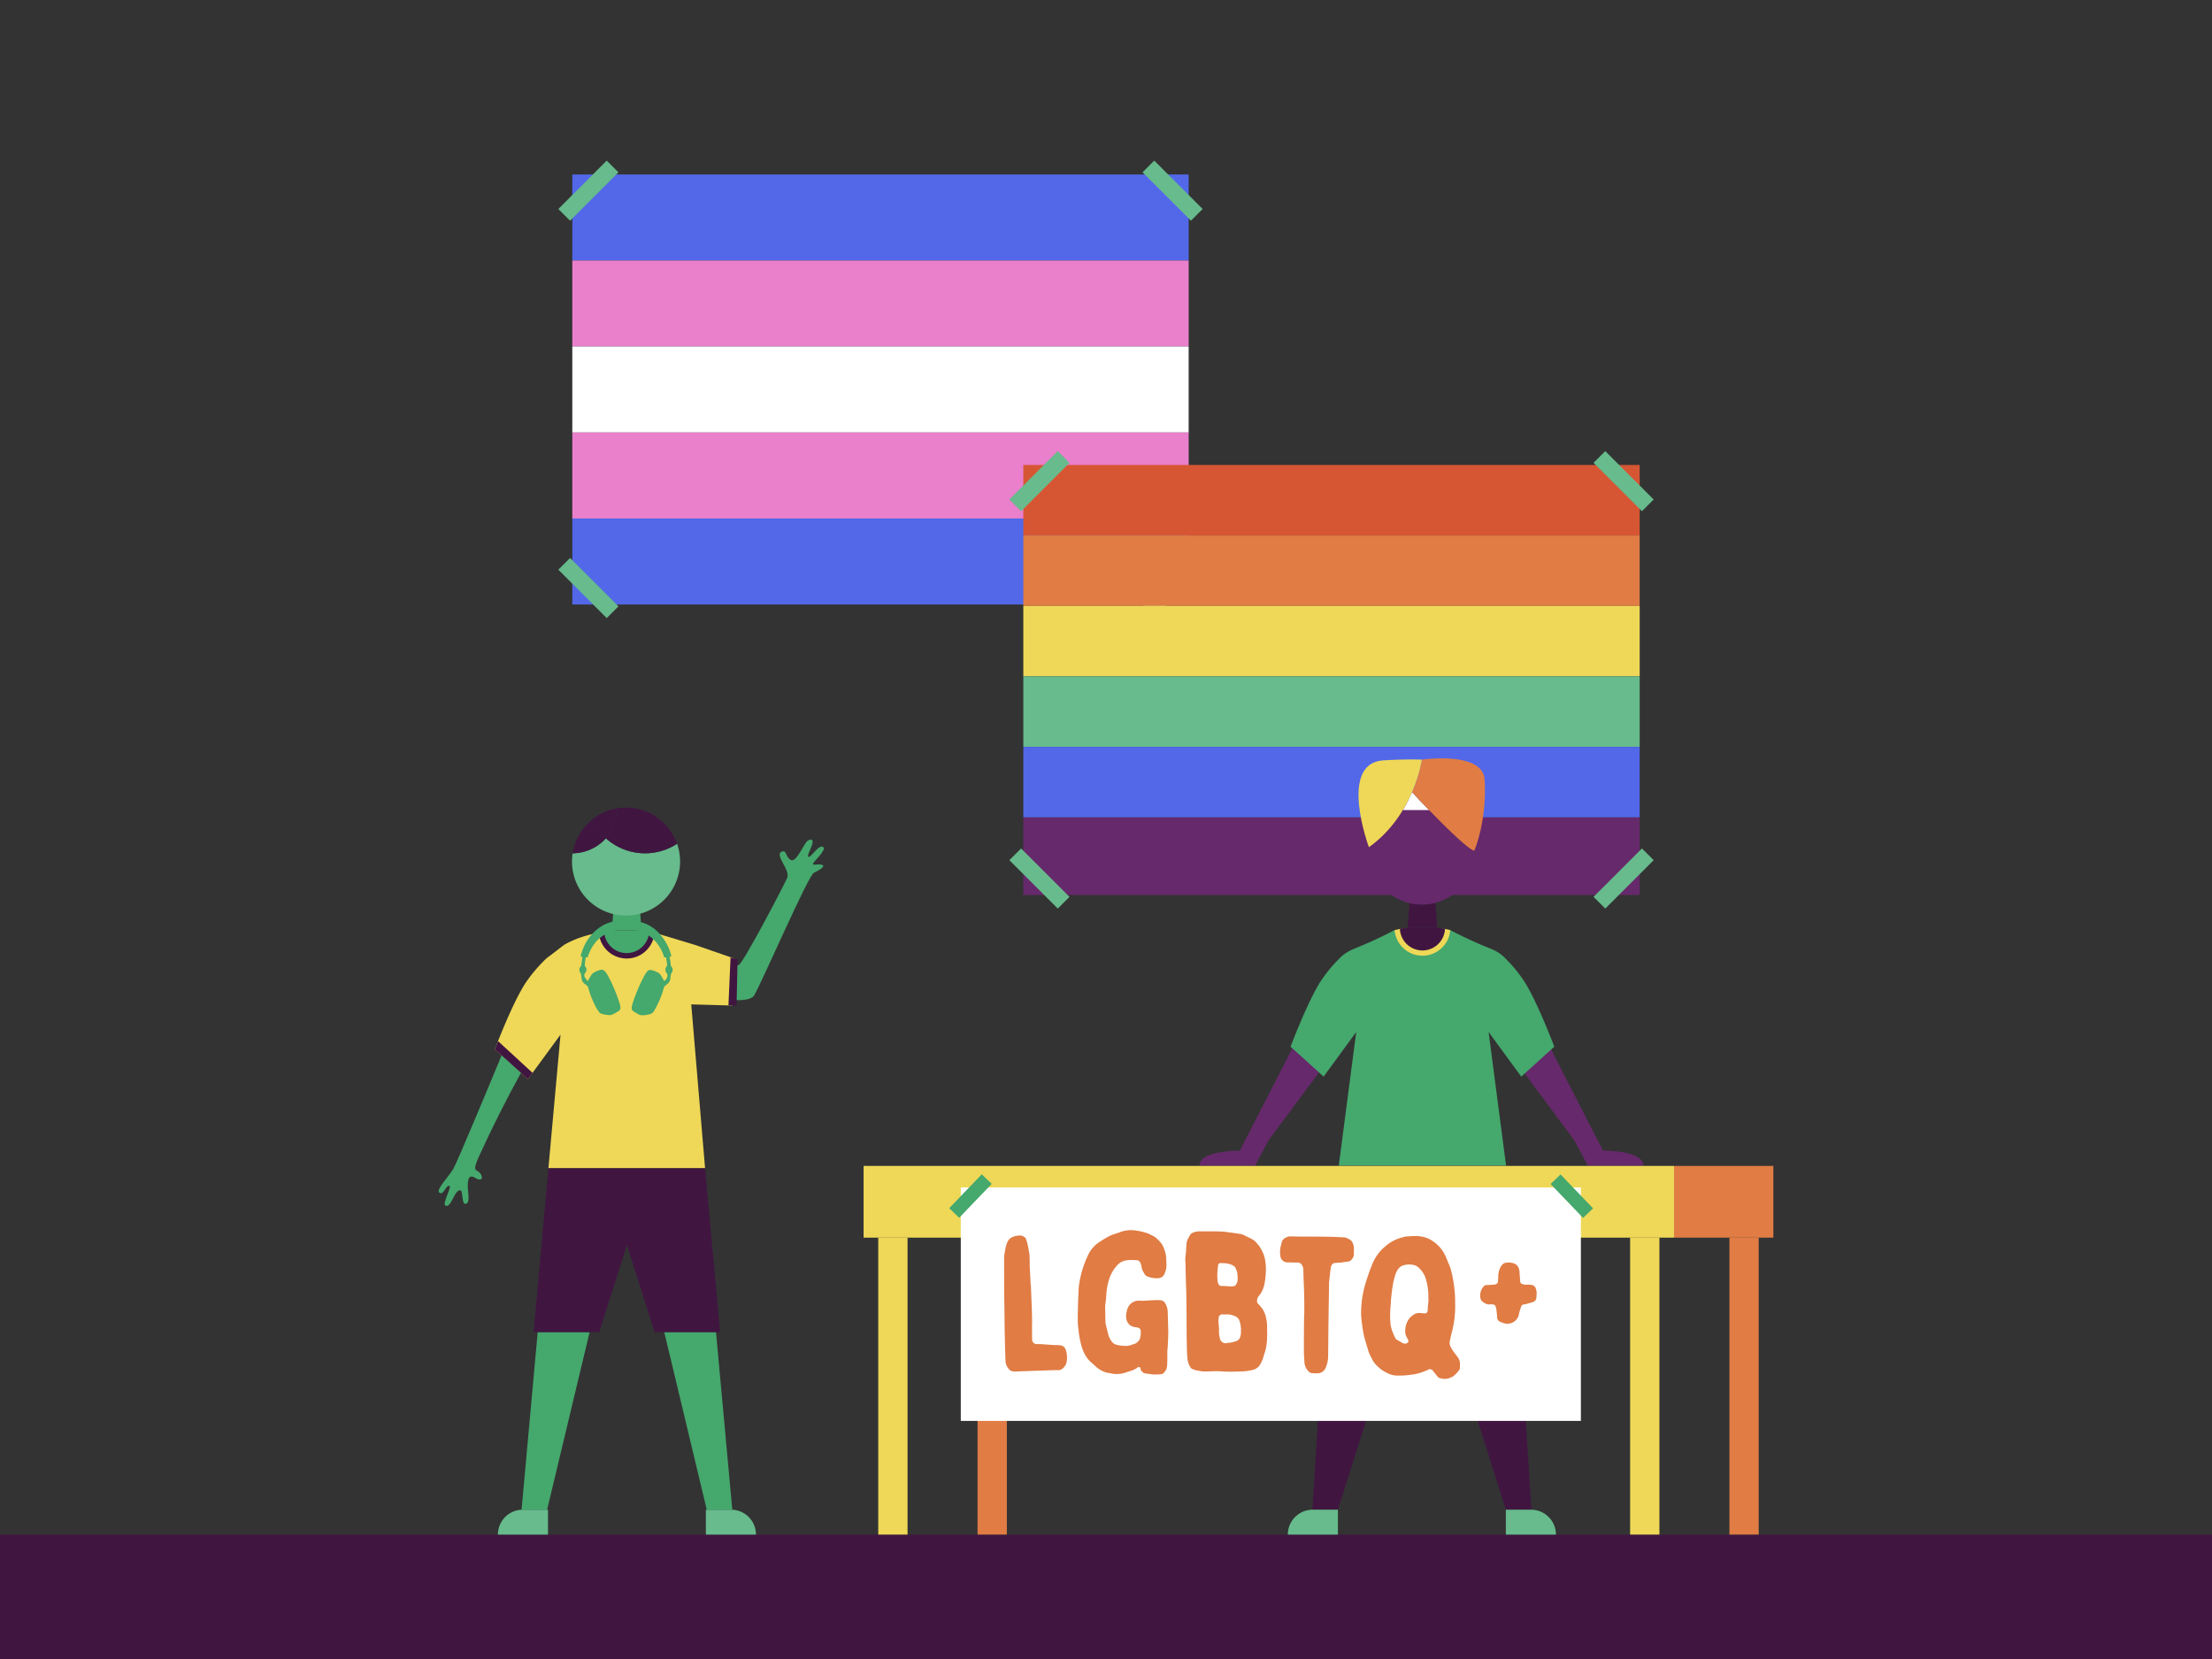 <svg id="Layer_2" data-name="Layer 2" xmlns="http://www.w3.org/2000/svg" viewBox="0 0 1600 1200"><rect x="0" y="0" width="1600" height="1200" fill="#333333" stroke="none"/><defs><style>.cls-1{fill:#5268e8;}.cls-2{fill:#ea7fcc;}.cls-3{fill:#fff;}.cls-4{fill:#67bb8c;}.cls-5{fill:#66296b;}.cls-6{fill:#d65634;}.cls-7{fill:#e07c44;}.cls-8{fill:#efd857;}.cls-9{fill:#401641;}.cls-10{fill:#45a86d;}</style></defs><rect class="cls-1" x="413.96" y="126.2" width="445.83" height="62.21"/><rect class="cls-2" x="413.96" y="188.41" width="445.83" height="62.21"/><rect class="cls-3" x="413.96" y="250.62" width="445.83" height="62.21"/><rect class="cls-2" x="413.96" y="312.83" width="445.83" height="62.21"/><rect class="cls-1" x="413.96" y="375.04" width="445.83" height="62.21"/><rect class="cls-4" x="400.85" y="131.92" width="49.5" height="12" transform="translate(27.13 341.34) rotate(-45)"/><rect class="cls-4" x="842.16" y="113.17" width="12" height="49.5" transform="translate(150.9 640.13) rotate(-45)"/><rect class="cls-4" x="823.41" y="419.34" width="49.5" height="12" transform="translate(-52.34 724.32) rotate(-45)"/><rect class="cls-4" x="419.6" y="400.59" width="12" height="49.5" transform="translate(-176.1 425.52) rotate(-45)"/><rect class="cls-5" x="740.2" y="591.18" width="445.83" height="56.19"/><rect class="cls-6" x="740.2" y="336.32" width="445.83" height="50.97"/><rect class="cls-7" x="740.2" y="387.29" width="445.83" height="50.97"/><rect class="cls-8" x="740.2" y="438.26" width="445.83" height="50.97"/><rect class="cls-4" x="740.2" y="489.24" width="445.83" height="50.97"/><rect class="cls-1" x="740.2" y="540.21" width="445.83" height="50.97"/><rect class="cls-4" x="727.09" y="342.04" width="49.5" height="12" transform="translate(-25.89 633.57) rotate(-45)"/><rect class="cls-4" x="1168.4" y="323.29" width="12" height="49.5" transform="translate(97.87 932.36) rotate(-45)"/><rect class="cls-4" x="1149.65" y="629.46" width="49.5" height="12" transform="translate(-105.36 1016.54) rotate(-45)"/><rect class="cls-4" x="745.84" y="610.71" width="12" height="49.5" transform="translate(-229.12 717.75) rotate(-45)"/><rect class="cls-9" y="1110" width="1600" height="90"/><path class="cls-5" d="M891.12,843.14H908c.57-1.29,1.32-2.81,2.28-4.61l7.37-13.8,37.83-50.88s-2.61-9.87-4.23-10.76-15.83-6.21-15.83-6.21-24.67,48.52-38.62,75.46c0,0-29.17-.49-29.17,10.8Z"/><path class="cls-5" d="M1165.16,843.14h-16.84c-.57-1.29-1.31-2.81-2.28-4.61l-7.37-13.8-37.83-50.88s2.61-9.87,4.23-10.76,15.83-6.21,15.83-6.21,24.67,48.52,38.62,75.46c0,0,29.18-.49,29.18,10.8Z"/><path class="cls-9" d="M1028.49,845.07H963.57c.71,9.63-14.29,246.93-14.29,246.93h18.48l60.73-191.44L1089.23,1092h18.47s-15-237.3-14.28-246.93Z"/><path class="cls-4" d="M949.52,1092h18.23a0,0,0,0,1,0,0v18a0,0,0,0,1,0,0H931.52a0,0,0,0,1,0,0v0A18,18,0,0,1,949.52,1092Z"/><path class="cls-4" d="M1089.23,1092h36.24a0,0,0,0,1,0,0v18a0,0,0,0,1,0,0h-18.23a18,18,0,0,1-18-18v0A0,0,0,0,1,1089.23,1092Z" transform="translate(2214.69 2202.01) rotate(-180)"/><path class="cls-10" d="M1089.38,843.14l-12.64-96.67,23.61,32.26,23.91-21.61s-13.6-36.25-23.51-49.89a106.91,106.91,0,0,0-11.45-13.58,26.61,26.61,0,0,0-4.58-4l-.25-.17a32.86,32.86,0,0,0-6.08-3.2A313.24,313.24,0,0,1,1049,672.76h-40.28A313.72,313.72,0,0,1,979.4,686.3a33.13,33.13,0,0,0-6.08,3.19h0l-.28.2a26.68,26.68,0,0,0-4.55,3.95A108.65,108.65,0,0,0,957,707.23c-9.9,13.64-23.5,49.89-23.5,49.89l23.9,21.61L981,746.47l-12.63,96.67Z"/><path class="cls-8" d="M1012.58,671.91l-3.83.85h0a20.21,20.21,0,0,0,40.28,0l-3.83-.84Z"/><polygon class="cls-9" points="1039.62 671.13 1018.16 671.13 1019.78 649.68 1038.01 649.68 1039.62 671.13"/><circle class="cls-5" cx="1028.5" cy="615.63" r="38.68"/><path class="cls-9" d="M1028.89,687.48a16.33,16.33,0,0,0,16.31-15.56c-2.49-.51-5.58-.79-5.58-.79h-21.45s-3.1.27-5.59.78A16.34,16.34,0,0,0,1028.89,687.48Z"/><path class="cls-3" d="M1021.36,573a108.52,108.52,0,0,1-6.65,12.93h19C1028.37,580.45,1023.81,575.62,1021.36,573Z"/><path class="cls-7" d="M1073.87,563.89c-1.29-20.8-45.37-14.41-45.37-14.41a100.69,100.69,0,0,1-7.14,23.53c8,8.55,38.54,40.72,45,42.36C1066.4,615.37,1075.72,594,1073.87,563.89Z"/><path class="cls-8" d="M1028.5,549.48s-5.53,39.94-38.33,63.32c0,0-22.63-60.91,10.62-62.83C1019.83,548.87,1028.5,549.48,1028.5,549.48Z"/><rect class="cls-8" x="1179.11" y="895.22" width="21.19" height="214.78" transform="translate(2379.41 2005.22) rotate(-180)"/><rect class="cls-8" x="635.26" y="895.22" width="21.19" height="214.78" transform="translate(1291.71 2005.22) rotate(-180)"/><rect class="cls-8" x="624.66" y="843.34" width="586.24" height="51.88" transform="translate(1835.56 1738.56) rotate(-180)"/><rect class="cls-7" x="1250.93" y="895.22" width="21.19" height="214.78" transform="translate(2523.06 2005.22) rotate(-180)"/><rect class="cls-7" x="707.09" y="895.22" width="21.19" height="214.78" transform="translate(1435.37 2005.22) rotate(-180)"/><rect class="cls-7" x="1210.9" y="843.34" width="71.83" height="51.88" transform="translate(2493.62 1738.56) rotate(-180)"/><path class="cls-4" d="M510.57,1092h36.24a0,0,0,0,1,0,0v18a0,0,0,0,1,0,0H528.57a18,18,0,0,1-18-18v0A0,0,0,0,1,510.57,1092Z" transform="translate(1057.38 2202) rotate(-180)"/><path class="cls-4" d="M378.16,1092h18.23a0,0,0,0,1,0,0v18a0,0,0,0,1,0,0H360.15a0,0,0,0,1,0,0v0A18,18,0,0,1,378.16,1092Z"/><path class="cls-10" d="M475.6,680.71s55.28,19.6,58.85,17.29,31.09-54.54,34.89-62.9c2.69-5.92-9.89-17.13-3.6-19.2,3.39-1.12,2.4,4.22,6.39,6.19s9.45-12.2,12-13.9,5.34-1.35,2.49,4.92-2.67,7.61-.6,6.19,6.74-8.6,9.45-6.58-7.68,11-7.44,12.22,3.58-.26,6.5.59-1.59,3.85-5.76,5.74-36.43,76.61-43.2,88.63c-5.35,9.52-53.19-3.13-53.19-3.13l4.5,28.11-28.28,1.29,2-65.79,5,.33"/><path class="cls-8" d="M407.89,683.54s-10.27,7.94-10.42,8a27.05,27.05,0,0,0-4.58,4,107.9,107.9,0,0,0-11.45,13.59C371.53,722.78,357.93,759,357.93,759l23.91,21.61,23.61-32.26-8.77,96.67H510l-10-118.52,29.68.83L531,693.26l-28.12-9.72c-16-4.88-29.42-8.87-29.42-8.87H433.16S419.43,676.74,407.89,683.54Z"/><path class="cls-9" d="M469.61,673.82l3.83.85h0a20.2,20.2,0,0,1-40.28,0l3.83-.84Z"/><polygon class="cls-10" points="442.57 673.05 464.02 673.05 462.41 651.6 444.18 651.6 442.57 673.05"/><path class="cls-10" d="M453.3,689.4A16.33,16.33,0,0,1,437,673.83c2.49-.51,5.58-.78,5.58-.78H464s3.1.27,5.59.77A16.35,16.35,0,0,1,453.3,689.4Z"/><polygon class="cls-10" points="480.47 963.56 511.22 1092 529.69 1092 517.9 963.56 480.47 963.56"/><polygon class="cls-10" points="377.27 1092 395.74 1092 426.49 963.56 388.93 963.56 377.27 1092"/><polygon class="cls-9" points="396.68 845.06 510.02 845.06 520.9 963.56 473.44 963.56 453.48 900.56 433.49 963.56 385.93 963.56 396.68 845.06"/><polygon class="cls-9" points="357.93 759.04 360.25 753.06 385.21 776.04 381.84 780.65 357.93 759.04"/><polygon class="cls-9" points="533.53 693.98 532.78 727.37 526.91 727.21 528.43 692.54 533.53 693.98"/><path class="cls-4" d="M438.25,606.36a33,33,0,0,1-24.05,10.85,39.76,39.76,0,0,0-.46,6,39.09,39.09,0,1,0,76-12.92,42.32,42.32,0,0,1-51.48-3.95Z"/><path class="cls-9" d="M438.25,606.36a42.33,42.33,0,0,1-10-13.5,39,39,0,0,0-14,24.35A33,33,0,0,0,438.25,606.36Z"/><path class="cls-9" d="M452.83,584.14a38.51,38.51,0,0,0-6,.46,32.93,32.93,0,0,1-8.56,21.76,42.32,42.32,0,0,0,51.48,3.95A39.11,39.11,0,0,0,452.83,584.14Z"/><path class="cls-9" d="M438.25,606.36a32.93,32.93,0,0,0,8.56-21.76,38.9,38.9,0,0,0-18.59,8.26A42.33,42.33,0,0,0,438.25,606.36Z"/><path class="cls-10" d="M362.8,763.44c-9.67,23.33-32.11,77.22-34.89,81.95-3.56,6.05-12.76,15.25-10.19,17.18,3.19,2.4,4.26-4.6,7.08-4.9s-5.42,13.27-2.53,14.43c4.45,1.78,6.38-12.32,11-11,1.67.48.64,9.76,3.27,9.64,3.41-.15,2.22-5.93,1.92-10.68s-.26-11.42,5.07-8.16,6.21-.38,3.69-3.38-6.1-.33-.74-12.08c9.84-21.61,19.75-41.21,30.33-60.37"/><g id="QqLi6H"><path class="cls-10" d="M423.11,711.76a5.13,5.13,0,0,1-2.3-3.41c-.17-1-.29-1.92-.4-2.88a3.93,3.93,0,0,0-1-2.37,1.75,1.75,0,0,1-.29-.8,4,4,0,0,1,0-.69,2.9,2.9,0,0,1,.77-2.32,2.8,2.8,0,0,0,.59-1.48c.3-1.8.53-3.61.79-5.42,0-.08,0-.16,0-.27l-.67-.17c-.57-.15-.7-.33-.51-.88.54-1.68,1-3.38,1.68-5a34.91,34.91,0,0,1,9.83-13.6A28.16,28.16,0,0,1,441.78,667a35.42,35.42,0,0,1,4.64-1.07c1.53-.24,3.1-.31,4.65-.42a22.22,22.22,0,0,1,2.7-.09c1.11.05,2.22.18,3.32.31,1.38.17,2.77.32,4.14.57.81.15,1.56.59,2.37.73a21,21,0,0,1,5.67,2.22,27.23,27.23,0,0,1,8.46,6.93,36.29,36.29,0,0,1,7.69,14.64c.24.89.2.94-.7,1.18l-.37.11c.17,1,.35,2,.49,3,.12.79.21,1.6.27,2.4a3.33,3.33,0,0,0,1,2.29,1,1,0,0,1,.36.91,5.89,5.89,0,0,0,0,.84,2.21,2.21,0,0,1-.6,2,3.6,3.6,0,0,0-.69,2.17c-.14,1-.29,2.06-.48,3.07a4.49,4.49,0,0,1-1.6,2.6c-.82.71-1.64,1.43-2.44,2.17a1.7,1.7,0,0,0-.42.74,67.07,67.07,0,0,1-7.22,17l-.17.25a4.13,4.13,0,0,1-3,2.08,22.16,22.16,0,0,1-5.61.74,6.23,6.23,0,0,1-3.32-1.21c-.54-.39-1.19-.63-1.77-1-2.2-1.31-2.58-2.19-2-4.7a59.55,59.55,0,0,1,2.9-8.5,114.47,114.47,0,0,1,5.95-13.11,26.53,26.53,0,0,1,2.06-3.07,2.88,2.88,0,0,1,3.26-1.06,19.07,19.07,0,0,1,4.68,1.78,6.07,6.07,0,0,1,2.17,2.19c.7,1.14,1.34,2.3,2,3.46l.24.42c1.75-1.11,2.76-3.25,2.25-4.93a8.66,8.66,0,0,0-1-1.58,3.3,3.3,0,0,1-.3-.73,3.88,3.88,0,0,1,0-.59,2.76,2.76,0,0,1,.65-2.4,2.28,2.28,0,0,0,.47-1.87c-.21-1.64-.44-3.29-.67-5l-.6,0c-.78.12-.79.12-1-.66a27.89,27.89,0,0,0-3.6-7.6,26.48,26.48,0,0,0-19.38-11.84,32.24,32.24,0,0,0-14.91,1.37c-8.17,2.9-13.5,8.66-16.57,16.65a14.93,14.93,0,0,0-.52,1.6.61.61,0,0,1-.82.52c-.19,0-.39-.06-.76-.11-.23,1.81-.49,3.55-.65,5.3a3.08,3.08,0,0,0,.86,2.15,1.57,1.57,0,0,1,.28.79,10.67,10.67,0,0,1,0,1.13,2,2,0,0,1-.59,1.53,3.14,3.14,0,0,0-.38,3.88,31.61,31.61,0,0,0,2,2.51c.47-.87.85-1.61,1.27-2.33s.87-1.47,1.35-2.18a5.89,5.89,0,0,1,2.45-2.08,17.74,17.74,0,0,1,4.24-1.58,3,3,0,0,1,2.81.81,14.47,14.47,0,0,1,2.62,3.75,115.86,115.86,0,0,1,8.34,19.92,16.81,16.81,0,0,1,.51,2.56,2.52,2.52,0,0,1-1.05,2.56,29.45,29.45,0,0,1-2.9,1.76c-.82.45-1.67.82-2.52,1.19a2.59,2.59,0,0,1-.91.18,21.18,21.18,0,0,1-6.79-1.15,2.87,2.87,0,0,1-1.2-1,27.4,27.4,0,0,1-3.39-5.71,66.05,66.05,0,0,1-4.66-12.46,1.11,1.11,0,0,0-.25-.45,5.23,5.23,0,0,0-.68-.65Z"/><path class="cls-10" d="M437.94,712l-.8-.18,0,.09.41.27-.71-.28v0a1.38,1.38,0,0,1,1.13-.12s0,.16,0,.24Z"/></g><rect class="cls-3" x="694.96" y="858.93" width="448.54" height="168.85"/><rect class="cls-10" x="1131.93" y="848.15" width="10" height="33.99" transform="translate(-282.4 1028.21) rotate(-43.82)"/><rect class="cls-10" x="684.97" y="860.14" width="33.99" height="10" transform="translate(-408.29 772.59) rotate(-46.18)"/><path class="cls-7" d="M745.55,929.5c0,.28.15.42.15.7.28,8.83.84,17.66.84,26.63-.14,3.64,0,7.43,0,11.07v1.26a3.43,3.43,0,0,0,3.64,3.09c2.94-.14,5.75.28,8.69.42,1.82.14,3.64.28,5.46.28a12.86,12.86,0,0,1,2.25.14,4.62,4.62,0,0,1,4.34,3.36,17.71,17.71,0,0,1,.56,9,8.6,8.6,0,0,1-3.92,5.19,5.11,5.11,0,0,1-2.1.42c-2.25,0-4.49,0-6.73.14l-12.9.42-11.07.42a12,12,0,0,1-2.24-.14,4.18,4.18,0,0,1-2-.84,9.52,9.52,0,0,1-3.23-7.15c-.28-7-.42-13.88-.56-20.88s-.14-14.16-.28-21.31c-.14-10.51-.14-21.16-.14-31.81a12,12,0,0,1,.14-2.24c.56-2.67.71-5.33,1.69-7.85a8.64,8.64,0,0,1,2.1-3.65c1.68-1.54,3.64-2,5.6-2.38h1.27c1.54-.42,2.8.28,4.06,1.12a2.57,2.57,0,0,1,1,1.4,32.2,32.2,0,0,1,1.12,3.93c.56,2.1.84,4.34,1.26,6.58a8.74,8.74,0,0,1,.14,2c.14,2.66.14,5.46.14,7.57C745.13,921.09,745.27,925.29,745.55,929.5Z"/><path class="cls-7" d="M836.37,940.43a16.26,16.26,0,0,1,3.65.14,4.28,4.28,0,0,1,2.52,1.68,12.67,12.67,0,0,1,2.1,6.59c.14,4.91.28,9.67.42,14.58,0,3.64-.28,7.28-.42,10.93a10.81,10.81,0,0,1-.28,2.1v4.21c0,2.38,0,4.76-.14,7.14a8,8,0,0,1-2.52,5.33,2.54,2.54,0,0,1-2,.84,33.14,33.14,0,0,1-6.45.14c-1.68-.28-3.23-.42-4.91-.7-1.4-.14-2.24-1.26-3.08-2.24-.28-.14-.14-.7-.14-1a1.44,1.44,0,0,0-2.24-1.13.14.14,0,0,1-.14.14c-2.25,1.83-4.77,2.39-7.43,3.23l-1.26.42a19.67,19.67,0,0,1-10.65.56,16.09,16.09,0,0,0-2.53-.42,20,20,0,0,1-8.69-4.91c-.84-.84-1.68-1.54-2.66-2.38-3.64-3.08-5.75-7.15-7.15-11.77a67.34,67.34,0,0,1-2.24-11.77,57.31,57.31,0,0,1-.56-8.55c0-4.21.14-8.55.28-12.76,0-2.1.28-4.2.28-6.31a47.27,47.27,0,0,1,1-8.82,73,73,0,0,1,5.61-17.24,23.43,23.43,0,0,1,6.58-8.69c1.55-1.26,3.37-2.25,5-3.37,1-.56,1.82-1.12,2.94-1.68,2.53-1.54,5.47-2.24,8.27-3.22a10.63,10.63,0,0,1,1.54-.56,21.4,21.4,0,0,1,9.39-1,40.57,40.57,0,0,1,9.11,2,3.81,3.81,0,0,1,1.13.42,44.55,44.55,0,0,1,4.48,2.24c1,.7,1.82,1.54,2.8,2.38.56.56,1,1.27,1.54,1.83a10.86,10.86,0,0,1,2.25,3.92,21.41,21.41,0,0,1,1.82,9.25c.14.84,0,1.82.14,2.66a13.75,13.75,0,0,1-1.26,6.31c-.7,2.24-2.38,3.36-4.77,3.64a19.72,19.72,0,0,1-7-1,4.7,4.7,0,0,1-2.95-2.24,15.27,15.27,0,0,0-.84-1.54,8.17,8.17,0,0,1-1.12-3.08,14.33,14.33,0,0,0-1-3.51,2.94,2.94,0,0,0-2.8-1.68,37.54,37.54,0,0,0-6.87,0,11.43,11.43,0,0,0-6.31,2.94A27.5,27.5,0,0,0,802,926.14a46.94,46.94,0,0,0-1.82,10.79,54.69,54.69,0,0,1-.7,6.72,22.56,22.56,0,0,0,0,4.35v.7c0,2.24,0,4.63.14,6.87a7.75,7.75,0,0,0,.28,2.52c.56,2.52,1.12,4.91,1.82,7.43a13.85,13.85,0,0,0,3,5.46,4.67,4.67,0,0,0,2.38,1.55,25.11,25.11,0,0,0,7.15,1,12.13,12.13,0,0,0,4.48-.84c.28-.14.42-.14.7-.28A6.76,6.76,0,0,0,824,969.3a1.86,1.86,0,0,0,.42-.7,14.17,14.17,0,0,0,.7-5.88c-.14-1.55-1-2.25-2.52-2.53a15.6,15.6,0,0,1-3.51-.7,7,7,0,0,1-4.06-4.34c-.84-2.39-.42-4.91.14-7.29a9.39,9.39,0,0,1,2.38-4.49A8.92,8.92,0,0,1,821.8,941c2-.42,3.92,0,5.74-.14C830.49,940.71,833.43,940.43,836.37,940.43Z"/><path class="cls-7" d="M914.71,928.24a20.87,20.87,0,0,1-2.24,6.45,16.51,16.51,0,0,1-1.82,2.52,6.3,6.3,0,0,0-1.41,4.2,2.44,2.44,0,0,0,.84,1.68c1,1,1.83,2.11,2.67,3.09a17.64,17.64,0,0,1,3.08,7.29,27.42,27.42,0,0,1,.7,6.72c0,2.25.14,4.63,0,6.87a43,43,0,0,1-1.12,9.39,19.94,19.94,0,0,1-.7,2.24c-.14.56-.42,1.12-.56,1.83a24.51,24.51,0,0,1-2.38,6,8.39,8.39,0,0,1-5.61,4.35A39.23,39.23,0,0,1,898,992c-1.68,0-3.5.14-5.18.14-1.41.14-2.81,0-4.21,0a39.34,39.34,0,0,1-4.06-.14,68.35,68.35,0,0,0-7.57-.14c-2.24.14-4.63.14-7,.14a17.13,17.13,0,0,1-2.38-.42c-.56,0-1.12-.28-1.54-.28a11.78,11.78,0,0,1-3.93-1.26,2.89,2.89,0,0,1-1.12-1.13,15.34,15.34,0,0,1-2.1-6.16c-.14-1.12-.14-2.38-.28-3.65-.42-11.91-.28-24-.42-35.88,0-2.94-.14-5.74-.14-8.69-.28-6.86-.42-13.87-.56-20.74a24.81,24.81,0,0,1,.14-6.44c.42-2.81.28-5.61.7-8.41a6.77,6.77,0,0,1,.7-2.39c.56-1,1-1.82,1.4-2.66a4.61,4.61,0,0,1,2.38-2.24,13.16,13.16,0,0,1,5.19-1h5.61c3.08,0,6.16,0,9.25.14a39.92,39.92,0,0,1,5.6.56c2.66.28,5.33.7,8,1.12a10.65,10.65,0,0,1,4.2,1.4c1.83.84,3.51,1.68,5.33,2.66a11.82,11.82,0,0,1,3.36,3.09c2.11,2.1,3.23,4.62,4.49,7.29a26.15,26.15,0,0,1,1.54,6.72c.14,1.54.28,3.09.28,3.93A60.11,60.11,0,0,1,914.71,928.24Zm-23.27,2.24c1.13-.14,2.11-.28,2.67-1.4a6.86,6.86,0,0,0,1.12-4.07,23.73,23.73,0,0,0-.14-3.08,12.62,12.62,0,0,0-1.26-4.48,4.12,4.12,0,0,0-1.83-2c-2.66-1.54-5.74-1.82-8.82-1.82a1.78,1.78,0,0,0-2.11,1.82,44.18,44.18,0,0,0-.42,10.52,8.18,8.18,0,0,0,.56,2.52,2.29,2.29,0,0,0,2.39,1.68c1.82,0,3.64.14,5.46.28Zm-9.11,37.42a4.09,4.09,0,0,0,.85,2c1.12,1.26,2.38,2.11,4.34,1.55a4.76,4.76,0,0,1,1.4-.14,25.16,25.16,0,0,0,5.33-1.27,4.23,4.23,0,0,0,2.8-2.94,10.2,10.2,0,0,0,.56-4.06,21.33,21.33,0,0,0-1.12-7.85,5.76,5.76,0,0,0-2.38-2.81,15.58,15.58,0,0,0-6.17-1.68,15.83,15.83,0,0,1-3.64,0,2.63,2.63,0,0,0-2.81,2.38,20.89,20.89,0,0,0-.14,3c.14,1.82.28,3.5.42,4.9A22.26,22.26,0,0,0,882.33,967.9Z"/><path class="cls-7" d="M943.3,934.54c-.14-3.64-.28-7.28-.43-10.79,0-2-.13-3.92-.13-5.88a7.58,7.58,0,0,0-1.13-3.09,3.57,3.57,0,0,0-2.8-1.54c-2.66,0-5.32-.14-8.13-.14a5.33,5.33,0,0,1-4.34-3.5,18.92,18.92,0,0,1-.14-7.43,22.38,22.38,0,0,0,.7-2.94c.56-2.67,2.52-4.07,5-4.77a2.08,2.08,0,0,1,1-.14c3.09,0,6.31.14,9.53.14,6.31,0,12.62,0,18.92.14,3.65,0,7.29.28,10.94.42a3.73,3.73,0,0,1,1.68.42,19.46,19.46,0,0,1,2.94,1.54,6.33,6.33,0,0,1,1.4,1.83,10,10,0,0,1,1,5.32v2.52a6,6,0,0,1-2,4.77,3,3,0,0,1-1.68,1l-6,.84c-1.26.14-2.66.14-3.92.28a2.77,2.77,0,0,0-2.52,1.68,5.08,5.08,0,0,0-.56,1.55c-.14,1.4-.42,2.66-.56,4.06-.14,1.82-.42,3.64-.56,5.33a1.67,1.67,0,0,1-.15.84c-.13,9.53-.28,19.2-.42,28.87-.14,8.41-.14,17-.28,25.37a20.15,20.15,0,0,1-2,8.55,6.08,6.08,0,0,1-5,3.5c-1.4.14-2.81,0-4.35,0a4.27,4.27,0,0,1-3.36-2,9.72,9.72,0,0,1-2.38-5.47c-.14-2.66-.42-5.32-.42-8.13,0-8.41,0-17,.14-25.51v-1.26h.14C943.44,945.48,943.44,940,943.3,934.54Z"/><path class="cls-7" d="M1050,964.26c-.56,2.1-1,4.2-1.4,6.3a5.75,5.75,0,0,0,.56,3.37c1.26,2.8,3.22,5,5,7.43a8.08,8.08,0,0,1,1.82,4.2,39.25,39.25,0,0,1,0,4.06,2,2,0,0,1-.42,1.27,26.42,26.42,0,0,1-4.76,4.9c-.28.14-.7.28-1,.42s-.42,0-.56.14c-.84.7-2.11.7-3.09,1a9.15,9.15,0,0,1-2,0c-.56,0-1-.28-1.54-.28a3.65,3.65,0,0,1-2.8-1.4l-3.37-4.2a2.62,2.62,0,0,0-3.5-.7,40,40,0,0,1-9,3.08c-1.82.42-3.78.56-5.75.84a54,54,0,0,1-6.72.28,15.09,15.09,0,0,1-7.71-1.68,30.47,30.47,0,0,1-4.63-2.66c-2.66-2.11-5.18-4.35-6.59-7.43-.7-1.4-1.54-2.8-2.1-4.21a19.83,19.83,0,0,1-1-3.08c-.7-2-1.26-4.06-1.82-6a43.94,43.94,0,0,1-1.68-7.14c-.42-2.67-.84-5.33-1.12-8a47.67,47.67,0,0,1-.28-6.31,72.74,72.74,0,0,1,3.08-19.76,141.67,141.67,0,0,1,4.77-13.74,32.47,32.47,0,0,1,10-13.73,29.19,29.19,0,0,1,8-4.91,41.27,41.27,0,0,1,5.47-1.68,7.75,7.75,0,0,1,2.52-.28,43.48,43.48,0,0,1,6-.28,21.89,21.89,0,0,1,9.39,2.1,26.94,26.94,0,0,1,7.71,6,27.5,27.5,0,0,1,4.9,8.27c.84,2,1.68,4.06,2.53,6.17.14.28.28.42.28.7a89.68,89.68,0,0,1,2.66,13.59,83.09,83.09,0,0,1,.7,11.77A74.26,74.26,0,0,1,1050,964.26Zm-16.82-24.39v-1.4a42.1,42.1,0,0,0-2.38-15,19.2,19.2,0,0,0-4.49-6.44,8.23,8.23,0,0,0-5.18-2.25,13.7,13.7,0,0,0-5.33.28,7.45,7.45,0,0,0-4.91,3.51,15.92,15.92,0,0,0-1.82,4.2c-1.68,5.33-2.24,10.65-2.8,16.12-.28,1.82-.14,3.78-.42,5.61a78.69,78.69,0,0,0-.28,10,24.36,24.36,0,0,0,.84,6.3,40,40,0,0,0,2.94,7.15,2.49,2.49,0,0,0,1,1.12c1.27.7,2.53,1.4,3.93,2.25a4.38,4.38,0,0,0,2.66.56,3.53,3.53,0,0,0,1.26-.71c.84-.7.7-1.4.14-2.38a21.11,21.11,0,0,1-1.68-3.64,14.38,14.38,0,0,1,1.12-8.69,11.87,11.87,0,0,1,4.91-5.61,6.76,6.76,0,0,1,4.34-1.12,34.51,34.51,0,0,0,3.79.28,1.85,1.85,0,0,0,1.82-1.82c.14-2.8.42-5.47.7-8.27Z"/><path class="cls-7" d="M1111.33,938.47a3.62,3.62,0,0,1-2.52,3.36c-1.83.56-3.51,1-5.33,1.54-.28,0-.56.14-.84.14a2.29,2.29,0,0,0-2.38,1.69c-.42,1.12-.7,2.24-1.12,3.5a17.57,17.57,0,0,0-.57,2.52,8.44,8.44,0,0,1-10.65,5.89,16.47,16.47,0,0,1-2.8-1,3.71,3.71,0,0,1-2.24-3.37c0-1.68-.28-3.36-.42-5a16.28,16.28,0,0,0-.56-2.52,2.14,2.14,0,0,0-2.24-1.69,8.54,8.54,0,0,0-2.67,0c-2.1,0-3.64-1.26-5.18-2.52a4.18,4.18,0,0,1-1-2.24,9.7,9.7,0,0,1,2.25-8.13,2.66,2.66,0,0,1,2.1-1.12c1.54,0,3.22-.14,4.77-.28a5.74,5.74,0,0,0,1.54-.14,2.54,2.54,0,0,0,2.1-2.38c0-1.12.14-2.25.14-3.37a15.93,15.93,0,0,1,1.4-6.3,9.07,9.07,0,0,1,2.24-2.95,4.12,4.12,0,0,1,1.83-.7,11.36,11.36,0,0,1,5.74.42,5.79,5.79,0,0,1,3.93,4.63,8.26,8.26,0,0,1,.28,2l.42,5.89c.14,1.68.56,2.24,2.24,2.66.7.14,1.4.14,2.24.28a16.87,16.87,0,0,1,2.66,0c3,.28,3.93,1.12,4.63,4.34a7.71,7.71,0,0,1,.14,2.53C1111.47,936.79,1111.33,937.63,1111.33,938.47Z"/></svg>